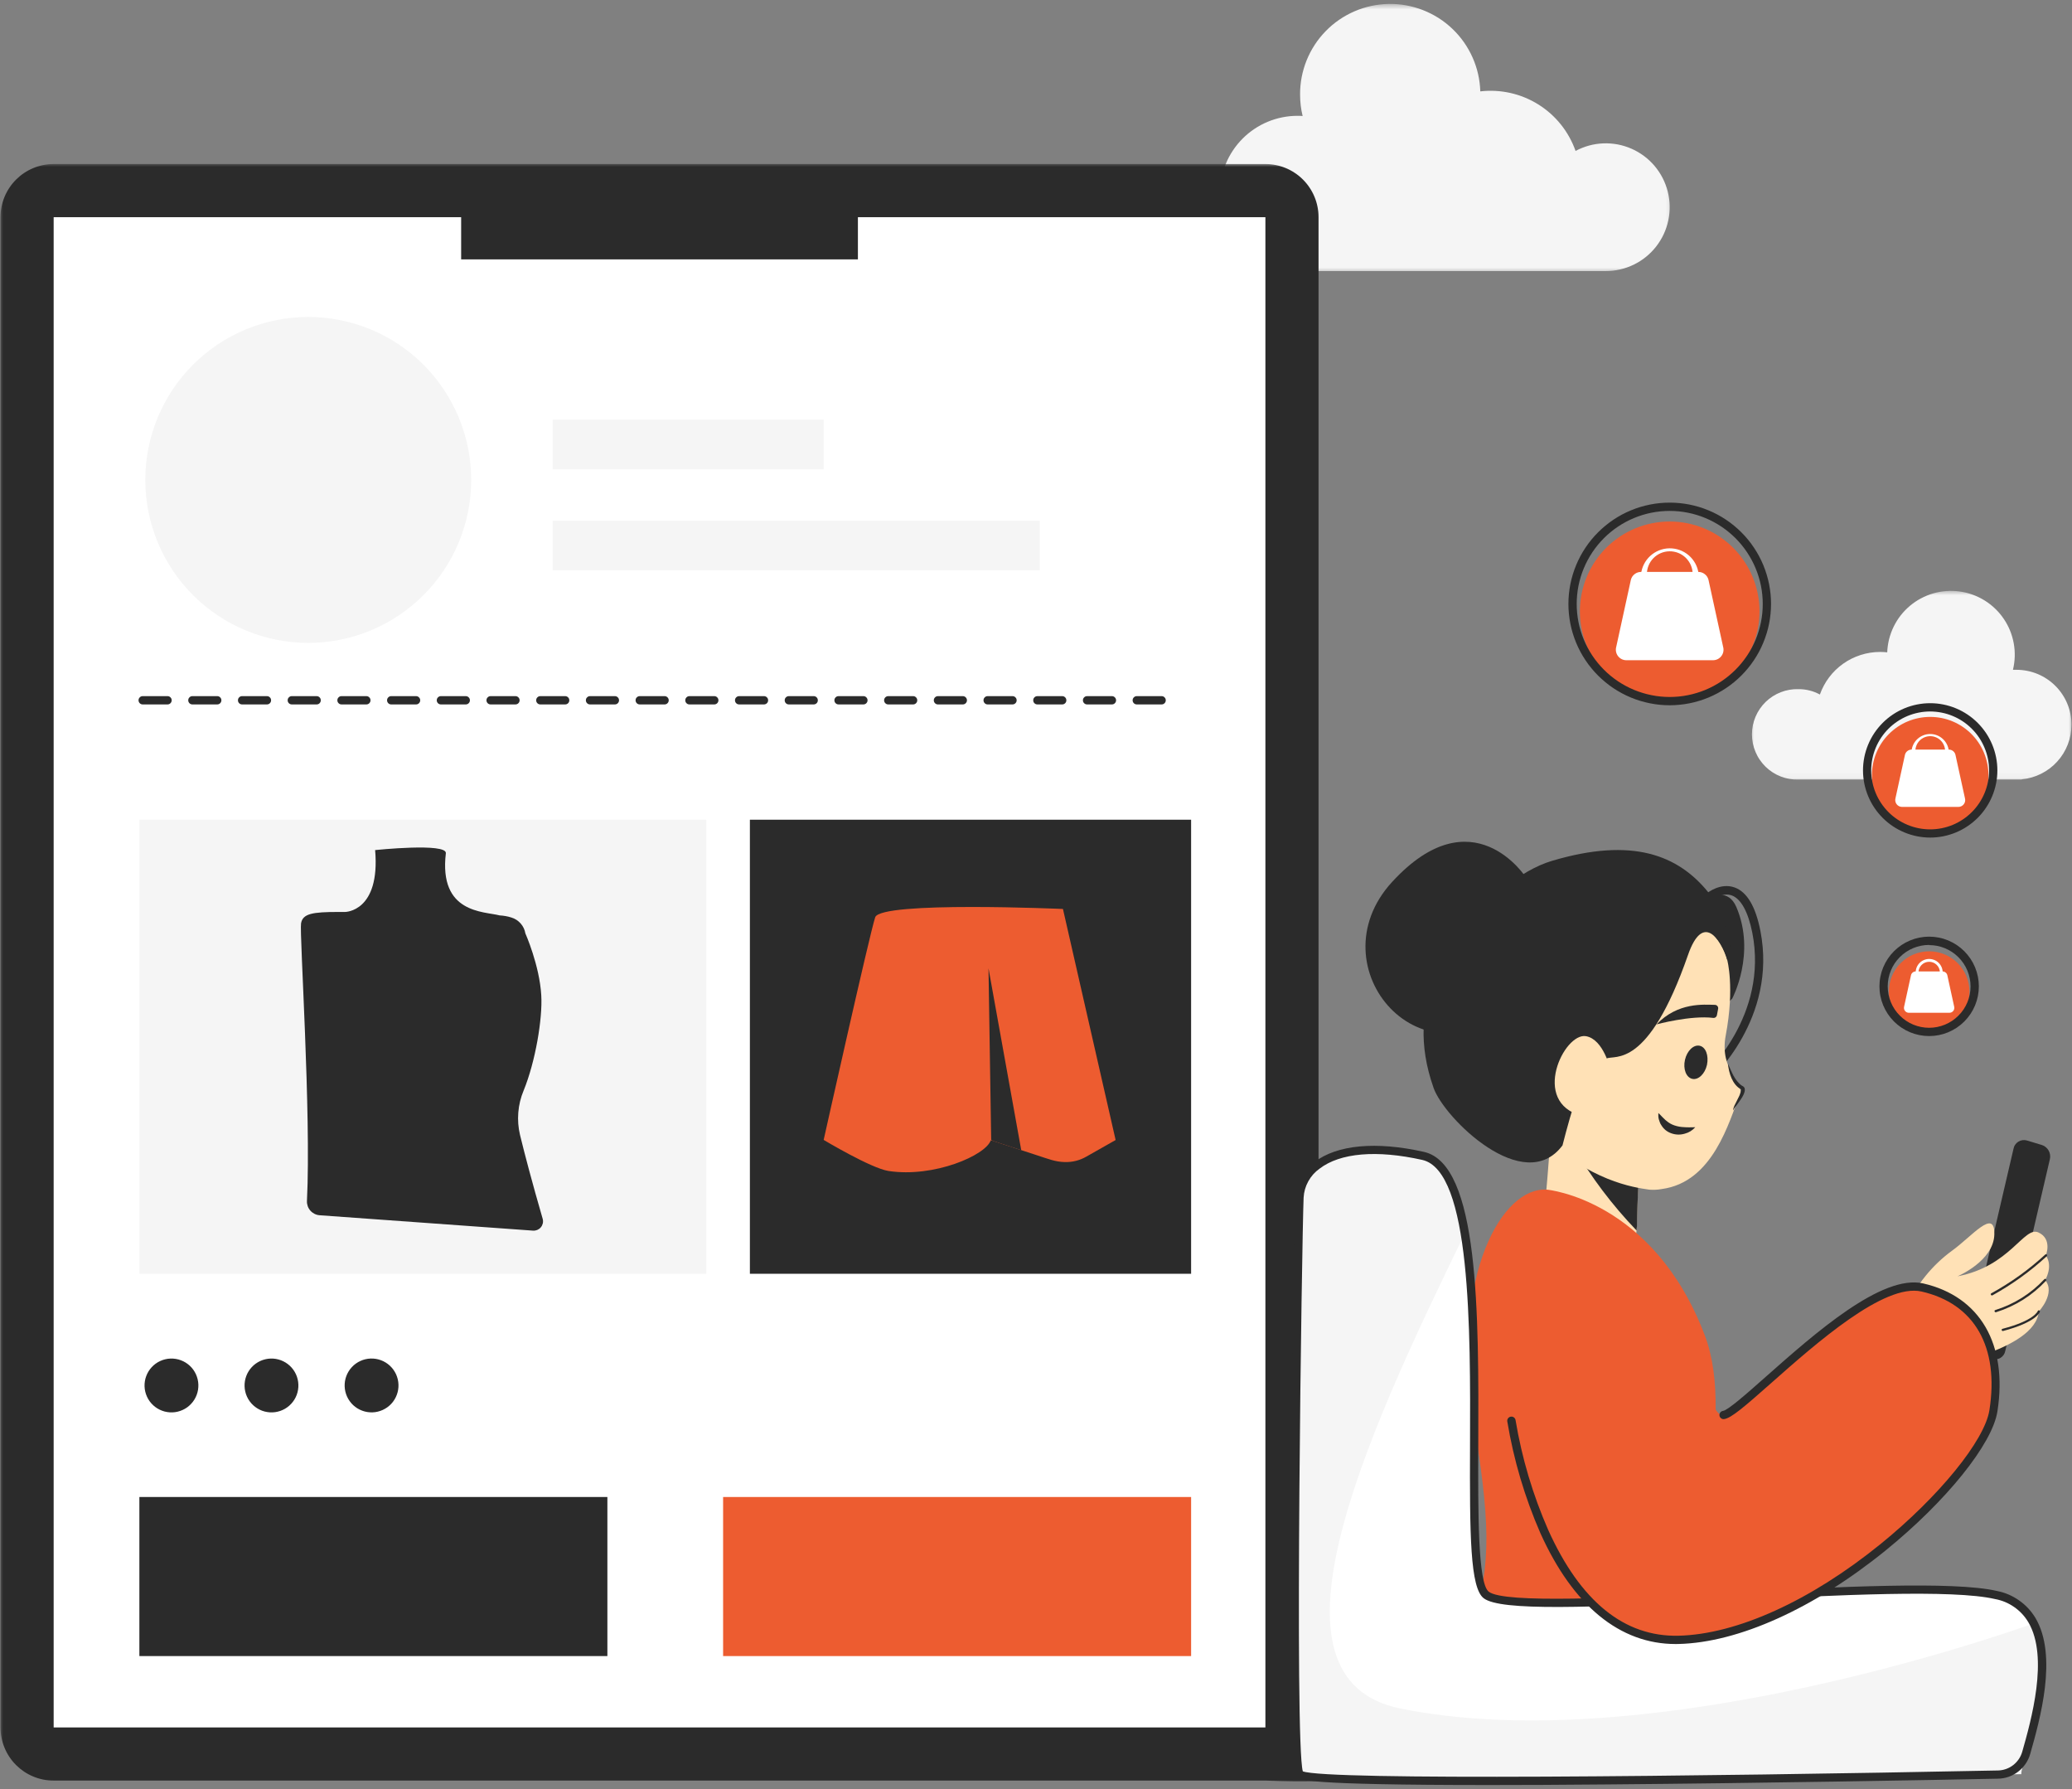 <svg width="329" height="284" viewBox="0 0 329 284" fill="none" xmlns="http://www.w3.org/2000/svg">
<rect x="0" y="0" width="329" height="284" fill="#808080" stroke="none"/>
<mask id="mask0_6879_30595" style="mask-type:luminance" maskUnits="userSpaceOnUse" x="193" y="0" width="73" height="44">
<path d="M193.213 0.53H265.792V43.4H193.213V0.53Z" fill="white"/>
</mask>
<g mask="url(#mask0_6879_30595)">
<path d="M193.705 30.707C193.705 29.9 193.783 29.096 193.942 28.305C194.098 27.51 194.334 26.741 194.643 25.993C194.951 25.245 195.331 24.535 195.783 23.862C196.232 23.189 196.743 22.566 197.313 21.996C197.886 21.422 198.509 20.912 199.182 20.463C199.855 20.011 200.565 19.634 201.313 19.323C202.061 19.014 202.83 18.78 203.625 18.622C204.419 18.466 205.22 18.385 206.03 18.385C206.304 18.385 206.575 18.385 206.837 18.419C206.566 17.297 206.432 16.16 206.432 15.004C206.429 14.54 206.448 14.076 206.491 13.615C206.535 13.151 206.6 12.69 206.687 12.235C206.775 11.777 206.884 11.328 207.018 10.88C207.149 10.434 207.301 9.998 207.476 9.565C207.65 9.135 207.846 8.714 208.061 8.3C208.276 7.889 208.51 7.49 208.766 7.1C209.021 6.711 209.292 6.334 209.585 5.973C209.875 5.611 210.183 5.262 210.51 4.932C210.834 4.599 211.174 4.281 211.529 3.982C211.887 3.683 212.255 3.402 212.638 3.141C213.021 2.876 213.417 2.633 213.825 2.408C214.233 2.184 214.648 1.978 215.074 1.795C215.501 1.611 215.937 1.449 216.38 1.305C216.822 1.165 217.271 1.044 217.726 0.947C218.181 0.847 218.639 0.773 219.103 0.72C219.564 0.667 220.028 0.636 220.492 0.626C220.957 0.62 221.421 0.633 221.885 0.67C222.349 0.707 222.807 0.766 223.265 0.851C223.723 0.932 224.178 1.034 224.624 1.162C225.072 1.287 225.511 1.436 225.945 1.605C226.378 1.773 226.801 1.963 227.216 2.175C227.633 2.383 228.035 2.614 228.428 2.863C228.82 3.112 229.2 3.38 229.565 3.667C229.932 3.954 230.281 4.259 230.618 4.58C230.954 4.901 231.275 5.237 231.581 5.589C231.883 5.941 232.169 6.306 232.437 6.686C232.705 7.066 232.954 7.459 233.182 7.864C233.412 8.266 233.621 8.68 233.811 9.107C234.001 9.53 234.17 9.964 234.316 10.403C234.466 10.845 234.59 11.291 234.693 11.746C234.796 12.197 234.877 12.655 234.936 13.116C234.995 13.578 235.033 14.042 235.048 14.506C235.846 14.412 236.646 14.388 237.45 14.431C238.254 14.475 239.048 14.584 239.834 14.761C240.619 14.939 241.382 15.179 242.127 15.484C242.871 15.793 243.585 16.157 244.267 16.584C244.949 17.011 245.591 17.491 246.192 18.026C246.794 18.562 247.345 19.142 247.847 19.771C248.351 20.397 248.797 21.064 249.186 21.768C249.579 22.472 249.906 23.201 250.174 23.962C250.51 23.778 250.859 23.616 251.218 23.476C251.573 23.332 251.937 23.211 252.308 23.108C252.679 23.008 253.056 22.927 253.436 22.868C253.816 22.812 254.199 22.775 254.582 22.759C254.966 22.743 255.349 22.75 255.735 22.781C256.118 22.809 256.499 22.859 256.875 22.93C257.252 23.002 257.626 23.096 257.994 23.211C258.358 23.323 258.72 23.46 259.072 23.616C259.424 23.768 259.764 23.943 260.097 24.139C260.43 24.332 260.748 24.544 261.057 24.775C261.365 25.005 261.658 25.251 261.938 25.516C262.219 25.781 262.48 26.058 262.73 26.354C262.976 26.647 263.206 26.953 263.421 27.273C263.633 27.594 263.826 27.924 264.004 28.267C264.178 28.61 264.334 28.959 264.468 29.32C264.605 29.679 264.72 30.046 264.814 30.42C264.907 30.791 264.979 31.168 265.029 31.551C265.082 31.931 265.11 32.314 265.116 32.697C265.125 33.084 265.11 33.467 265.072 33.85C265.038 34.23 264.979 34.611 264.901 34.987C264.82 35.364 264.72 35.735 264.599 36.1C264.477 36.464 264.334 36.819 264.172 37.168C264.01 37.517 263.829 37.854 263.627 38.184C263.427 38.511 263.209 38.826 262.973 39.131C262.736 39.433 262.483 39.72 262.212 39.997C261.944 40.271 261.661 40.527 261.362 40.77C261.063 41.013 260.751 41.237 260.427 41.443C260.103 41.648 259.767 41.839 259.421 42.007C259.075 42.175 258.72 42.321 258.358 42.449C257.997 42.58 257.626 42.686 257.252 42.773C256.879 42.857 256.499 42.923 256.118 42.966C255.735 43.01 255.352 43.032 254.969 43.032H204.84V42.979C204.083 42.904 203.341 42.761 202.612 42.549C201.883 42.34 201.179 42.063 200.5 41.723C199.824 41.38 199.182 40.982 198.578 40.521C197.973 40.063 197.416 39.552 196.905 38.991C196.394 38.427 195.942 37.823 195.543 37.178C195.144 36.533 194.808 35.853 194.534 35.146C194.26 34.439 194.054 33.713 193.914 32.965C193.774 32.221 193.705 31.467 193.705 30.707Z" fill="#F5F5F5"/>
</g>
<mask id="mask1_6879_30595" style="mask-type:luminance" maskUnits="userSpaceOnUse" x="277" y="93" width="52" height="31">
<path d="M277.756 93.647H329V123.955H277.756V93.647Z" fill="white"/>
</mask>
<g mask="url(#mask1_6879_30595)">
<path d="M328.922 115.047C328.922 114.474 328.866 113.907 328.754 113.346C328.642 112.782 328.474 112.237 328.256 111.707C328.037 111.181 327.766 110.676 327.449 110.203C327.131 109.726 326.769 109.283 326.364 108.882C325.959 108.477 325.517 108.115 325.04 107.797C324.564 107.476 324.062 107.208 323.532 106.99C323.003 106.772 322.458 106.607 321.897 106.495C321.333 106.383 320.766 106.327 320.196 106.327H319.622C319.707 105.984 319.772 105.638 319.819 105.286C319.865 104.937 319.897 104.585 319.906 104.233C319.918 103.881 319.909 103.526 319.884 103.174C319.856 102.822 319.812 102.473 319.75 102.124C319.688 101.778 319.607 101.435 319.507 101.096C319.411 100.756 319.292 100.423 319.161 100.096C319.027 99.769 318.878 99.451 318.71 99.139C318.541 98.828 318.361 98.525 318.161 98.233C317.962 97.943 317.75 97.659 317.523 97.391C317.295 97.12 317.052 96.865 316.797 96.619C316.544 96.376 316.276 96.142 315.996 95.927C315.719 95.709 315.429 95.51 315.13 95.323C314.828 95.136 314.519 94.965 314.201 94.812C313.884 94.656 313.56 94.519 313.226 94.401C312.893 94.279 312.556 94.179 312.214 94.092C311.871 94.008 311.525 93.943 311.173 93.893C310.824 93.846 310.472 93.815 310.12 93.802C309.768 93.79 309.416 93.799 309.061 93.824C308.709 93.849 308.36 93.893 308.011 93.952C307.665 94.014 307.319 94.095 306.98 94.192C306.64 94.291 306.307 94.407 305.98 94.538C305.652 94.672 305.335 94.821 305.023 94.986C304.712 95.151 304.409 95.332 304.116 95.531C303.824 95.728 303.54 95.943 303.269 96.167C303.001 96.394 302.743 96.638 302.496 96.89C302.25 97.145 302.02 97.41 301.802 97.687C301.584 97.968 301.381 98.254 301.194 98.557C301.007 98.856 300.836 99.164 300.683 99.482C300.527 99.797 300.387 100.124 300.269 100.454C300.147 100.787 300.044 101.124 299.957 101.467C299.873 101.809 299.805 102.155 299.755 102.504C299.705 102.853 299.674 103.205 299.661 103.557C299.284 103.513 298.904 103.492 298.524 103.492C298.004 103.492 297.483 103.532 296.969 103.613C296.455 103.691 295.951 103.813 295.452 103.968C294.957 104.127 294.474 104.324 294.01 104.554C293.542 104.788 293.097 105.053 292.67 105.355C292.246 105.654 291.844 105.987 291.471 106.349C291.097 106.71 290.754 107.099 290.439 107.517C290.125 107.931 289.844 108.367 289.598 108.829C289.352 109.287 289.14 109.76 288.969 110.252C287.909 109.679 286.782 109.396 285.579 109.399C285.099 109.383 284.623 109.417 284.149 109.498C283.675 109.579 283.214 109.707 282.766 109.882C282.317 110.053 281.89 110.271 281.485 110.53C281.083 110.788 280.706 111.087 280.361 111.421C280.018 111.757 279.709 112.122 279.438 112.517C279.164 112.916 278.937 113.334 278.75 113.776C278.563 114.218 278.42 114.676 278.323 115.147C278.23 115.617 278.18 116.094 278.18 116.574C278.18 117.057 278.23 117.53 278.323 118.004C278.42 118.474 278.563 118.929 278.75 119.371C278.937 119.814 279.164 120.235 279.438 120.63C279.709 121.029 280.018 121.393 280.361 121.73C280.706 122.063 281.083 122.359 281.485 122.621C281.89 122.88 282.317 123.095 282.766 123.269C283.214 123.443 283.675 123.571 284.149 123.652C284.623 123.733 285.099 123.768 285.579 123.752H321.031V123.711C321.563 123.662 322.09 123.562 322.607 123.412C323.121 123.266 323.62 123.07 324.099 122.83C324.579 122.59 325.034 122.306 325.464 121.982C325.891 121.658 326.287 121.297 326.648 120.901C327.009 120.506 327.33 120.079 327.614 119.621C327.897 119.166 328.134 118.686 328.33 118.184C328.523 117.686 328.67 117.172 328.77 116.642C328.869 116.116 328.919 115.583 328.922 115.047Z" fill="#F5F5F5"/>
</g>
<mask id="mask2_6879_30595" style="mask-type:luminance" maskUnits="userSpaceOnUse" x="0" y="25" width="215" height="259">
<path d="M0 25.853H214.747V283.47H0V25.853Z" fill="white"/>
</mask>
<g mask="url(#mask2_6879_30595)">
<path d="M200.926 282.657H8.52C7.965 282.657 7.417 282.604 6.875 282.498C6.333 282.389 5.803 282.23 5.292 282.018C4.781 281.806 4.295 281.548 3.834 281.242C3.376 280.934 2.949 280.585 2.557 280.196C2.164 279.806 1.815 279.379 1.507 278.921C1.199 278.46 0.94 277.974 0.728 277.463C0.513 276.952 0.354 276.426 0.245 275.884C0.136 275.342 0.08 274.793 0.08 274.242V34.477C0.08 33.923 0.133 33.374 0.242 32.829C0.348 32.287 0.51 31.757 0.722 31.246C0.934 30.735 1.192 30.249 1.501 29.788C1.809 29.327 2.158 28.9 2.551 28.508C2.943 28.118 3.367 27.766 3.828 27.461C4.289 27.152 4.775 26.891 5.289 26.679C5.8 26.467 6.33 26.308 6.872 26.202C7.417 26.093 7.965 26.04 8.52 26.04H200.926C201.48 26.04 202.029 26.093 202.571 26.202C203.116 26.308 203.642 26.467 204.153 26.679C204.667 26.891 205.153 27.152 205.615 27.461C206.076 27.766 206.502 28.118 206.892 28.508C207.284 28.9 207.633 29.327 207.942 29.788C208.25 30.249 208.509 30.735 208.721 31.246C208.933 31.757 209.095 32.287 209.2 32.829C209.31 33.374 209.362 33.923 209.362 34.477V274.242C209.362 278.884 225.844 283.604 200.926 282.657ZM16.957 265.783H192.486V42.914H16.957V265.783Z" fill="#2B2B2B"/>
</g>
<path d="M8.52 34.477H200.925V274.22H8.52V34.477Z" fill="white"/>
<path d="M73.223 28.526H136.222V41.175H73.223V28.526Z" fill="#2B2B2B"/>
<path d="M22.131 237.64H96.442V262.891H22.131V237.64Z" fill="#2B2B2B"/>
<path d="M114.818 237.64H189.13V262.891H114.818V237.64Z" fill="#ED5C30"/>
<path d="M27.908 215.717C28.186 215.76 28.457 215.832 28.718 215.932C28.983 216.028 29.233 216.153 29.472 216.299C29.709 216.446 29.933 216.617 30.139 216.807C30.345 216.997 30.529 217.209 30.694 217.436C30.856 217.664 30.996 217.904 31.114 218.159C31.23 218.415 31.32 218.68 31.385 218.954C31.451 219.225 31.485 219.502 31.497 219.782C31.507 220.063 31.488 220.343 31.445 220.621C31.398 220.898 31.326 221.166 31.23 221.431C31.13 221.692 31.008 221.945 30.862 222.181C30.712 222.421 30.544 222.643 30.351 222.848C30.161 223.054 29.952 223.238 29.725 223.403C29.497 223.568 29.254 223.708 28.999 223.823C28.743 223.939 28.479 224.029 28.207 224.094C27.933 224.16 27.656 224.197 27.376 224.206C27.095 224.216 26.815 224.197 26.541 224.154C26.263 224.11 25.992 224.038 25.731 223.939C25.466 223.842 25.217 223.717 24.977 223.571C24.737 223.421 24.516 223.253 24.31 223.063C24.104 222.87 23.921 222.661 23.755 222.434C23.593 222.206 23.45 221.963 23.335 221.708C23.22 221.455 23.129 221.191 23.064 220.917C22.998 220.642 22.961 220.368 22.952 220.088C22.942 219.804 22.961 219.527 23.005 219.25C23.048 218.972 23.12 218.704 23.22 218.44C23.316 218.178 23.441 217.926 23.587 217.689C23.737 217.449 23.905 217.228 24.095 217.022C24.288 216.816 24.497 216.633 24.724 216.468C24.952 216.302 25.195 216.162 25.45 216.047C25.706 215.929 25.971 215.838 26.242 215.776C26.516 215.71 26.793 215.673 27.073 215.664C27.354 215.654 27.631 215.67 27.908 215.717Z" fill="#2B2B2B"/>
<path d="M43.791 215.716C44.069 215.763 44.337 215.835 44.602 215.931C44.863 216.031 45.115 216.153 45.352 216.299C45.592 216.449 45.813 216.617 46.019 216.807C46.225 217 46.412 217.209 46.574 217.436C46.739 217.664 46.879 217.907 46.994 218.162C47.113 218.418 47.203 218.679 47.265 218.953C47.331 219.228 47.368 219.505 47.377 219.785C47.39 220.066 47.371 220.343 47.324 220.62C47.281 220.898 47.209 221.169 47.113 221.43C47.013 221.692 46.891 221.944 46.742 222.184C46.595 222.421 46.424 222.642 46.234 222.848C46.044 223.054 45.832 223.24 45.605 223.402C45.377 223.568 45.137 223.708 44.882 223.823C44.626 223.941 44.362 224.032 44.087 224.094C43.816 224.16 43.539 224.197 43.259 224.206C42.978 224.216 42.698 224.2 42.421 224.153C42.143 224.11 41.875 224.038 41.611 223.941C41.349 223.842 41.096 223.72 40.86 223.571C40.62 223.424 40.399 223.253 40.193 223.063C39.987 222.873 39.803 222.661 39.638 222.434C39.473 222.206 39.333 221.966 39.218 221.711C39.099 221.455 39.009 221.19 38.947 220.916C38.881 220.645 38.844 220.368 38.835 220.088C38.825 219.807 38.841 219.527 38.888 219.249C38.931 218.975 39.003 218.704 39.103 218.439C39.199 218.178 39.321 217.928 39.47 217.689C39.617 217.449 39.788 217.227 39.978 217.022C40.168 216.816 40.38 216.632 40.607 216.467C40.835 216.305 41.075 216.165 41.33 216.047C41.586 215.931 41.85 215.841 42.125 215.776C42.399 215.71 42.673 215.673 42.953 215.663C43.234 215.654 43.514 215.673 43.791 215.716Z" fill="#2B2B2B"/>
<path d="M59.685 215.713C59.959 215.757 60.23 215.829 60.495 215.928C60.757 216.025 61.006 216.146 61.246 216.296C61.486 216.442 61.707 216.614 61.913 216.804C62.118 216.994 62.302 217.206 62.467 217.433C62.632 217.66 62.772 217.9 62.888 218.156C63.003 218.411 63.093 218.676 63.159 218.95C63.224 219.221 63.262 219.499 63.271 219.779C63.28 220.059 63.265 220.34 63.218 220.617C63.174 220.891 63.103 221.162 63.003 221.427C62.906 221.689 62.782 221.938 62.635 222.178C62.489 222.418 62.318 222.639 62.127 222.845C61.934 223.05 61.726 223.234 61.498 223.399C61.271 223.561 61.028 223.701 60.772 223.82C60.517 223.935 60.255 224.025 59.981 224.091C59.707 224.156 59.429 224.194 59.149 224.203C58.869 224.212 58.591 224.194 58.314 224.15C58.037 224.103 57.766 224.035 57.504 223.935C57.239 223.839 56.99 223.714 56.75 223.568C56.513 223.418 56.289 223.25 56.083 223.06C55.878 222.867 55.694 222.658 55.532 222.43C55.367 222.203 55.227 221.96 55.108 221.704C54.993 221.449 54.903 221.187 54.837 220.913C54.775 220.639 54.737 220.362 54.725 220.081C54.716 219.801 54.734 219.524 54.778 219.246C54.825 218.969 54.896 218.698 54.993 218.436C55.093 218.175 55.214 217.922 55.364 217.682C55.51 217.446 55.678 217.224 55.871 217.019C56.062 216.813 56.27 216.626 56.498 216.464C56.728 216.299 56.968 216.159 57.224 216.044C57.479 215.925 57.744 215.835 58.018 215.772C58.289 215.707 58.566 215.67 58.847 215.66C59.127 215.651 59.408 215.667 59.685 215.713Z" fill="#2B2B2B"/>
<path d="M22.131 130.124H112.148V202.204H22.131V130.124Z" fill="#F5F5F5"/>
<path d="M119.07 130.124H189.129V202.204H119.07V130.124Z" fill="#2B2B2B"/>
<path d="M86.175 193.5C84.493 187.692 83.346 183.34 82.57 180.165C82.29 178.988 82.2 177.798 82.299 176.595C82.396 175.389 82.676 174.23 83.144 173.115C85.004 168.572 86.169 161.728 85.944 157.992C85.67 153.225 83.421 148.169 83.421 148.169C83.318 147.571 83.069 147.047 82.667 146.592C82.265 146.138 81.776 145.823 81.196 145.648C80.592 145.458 79.975 145.349 79.343 145.315C76.816 144.658 69.659 145.019 70.794 135.451C70.996 133.753 59.565 134.944 59.565 134.944C60.406 144.767 54.792 144.767 54.792 144.767H53.77C49.62 144.767 48.063 145.025 47.801 146.583C47.536 148.141 49.43 176.832 48.739 190.64C48.726 190.923 48.767 191.197 48.86 191.469C48.957 191.736 49.097 191.976 49.287 192.188C49.474 192.4 49.695 192.568 49.951 192.696C50.206 192.821 50.474 192.895 50.758 192.914L84.611 195.354C84.729 195.363 84.848 195.36 84.963 195.341C85.081 195.322 85.197 195.291 85.306 195.248C85.415 195.201 85.517 195.142 85.614 195.073C85.711 195.002 85.795 194.924 85.873 194.83C85.951 194.74 86.013 194.643 86.066 194.537C86.119 194.428 86.159 194.319 86.187 194.204C86.212 194.086 86.225 193.97 86.222 193.849C86.222 193.73 86.206 193.615 86.175 193.5Z" fill="#2B2B2B"/>
<path d="M130.785 180.953C130.785 180.953 138.29 185.452 141.079 185.885C148.313 186.988 156.554 183.38 157.323 181L164.498 183.34C166.648 184.044 167.536 184.418 169.044 184.471C170.278 184.505 171.43 184.219 172.502 183.602L177.144 180.972L168.779 144.293C168.779 144.293 139.842 143.013 138.967 145.611C138.091 148.206 130.785 180.953 130.785 180.953Z" fill="#ED5C30"/>
<path d="M156.957 153.711L157.384 180.954L157.627 181.097L162.157 182.583L156.957 153.711Z" fill="#2B2B2B"/>
<path d="M184.448 111.823H180.5C180.32 111.823 180.164 111.76 180.036 111.633C179.909 111.502 179.843 111.349 179.843 111.165C179.843 110.984 179.909 110.829 180.036 110.701C180.164 110.573 180.32 110.508 180.5 110.508H184.448C184.629 110.508 184.784 110.573 184.912 110.701C185.04 110.829 185.105 110.984 185.105 111.165C185.105 111.349 185.04 111.502 184.912 111.633C184.784 111.76 184.629 111.823 184.448 111.823ZM176.553 111.823H172.609C172.428 111.823 172.272 111.76 172.145 111.633C172.014 111.502 171.951 111.349 171.951 111.165C171.951 110.984 172.014 110.829 172.145 110.701C172.272 110.573 172.428 110.508 172.609 110.508H176.553C176.737 110.508 176.89 110.573 177.02 110.701C177.148 110.829 177.214 110.984 177.214 111.165C177.214 111.349 177.148 111.502 177.02 111.633C176.89 111.76 176.737 111.823 176.553 111.823ZM168.661 111.823H164.717C164.533 111.823 164.381 111.76 164.25 111.633C164.122 111.502 164.06 111.349 164.06 111.165C164.06 110.984 164.122 110.829 164.25 110.701C164.381 110.573 164.533 110.508 164.717 110.508H168.661C168.845 110.508 168.998 110.573 169.129 110.701C169.257 110.829 169.319 110.984 169.319 111.165C169.319 111.349 169.257 111.502 169.129 111.633C168.998 111.76 168.845 111.823 168.661 111.823ZM160.77 111.823H156.822C156.642 111.823 156.486 111.76 156.358 111.633C156.231 111.502 156.165 111.349 156.165 111.165C156.165 110.984 156.231 110.829 156.358 110.701C156.486 110.573 156.642 110.508 156.822 110.508H160.77C160.951 110.508 161.106 110.573 161.234 110.701C161.365 110.829 161.427 110.984 161.427 111.165C161.427 111.349 161.365 111.502 161.234 111.633C161.106 111.76 160.951 111.823 160.77 111.823ZM152.878 111.823H148.931C148.75 111.823 148.594 111.76 148.467 111.633C148.339 111.502 148.273 111.349 148.273 111.165C148.273 110.984 148.339 110.829 148.467 110.701C148.594 110.573 148.75 110.508 148.931 110.508H152.878C153.059 110.508 153.215 110.573 153.342 110.701C153.47 110.829 153.536 110.984 153.536 111.165C153.536 111.349 153.47 111.502 153.342 111.633C153.215 111.76 153.059 111.823 152.878 111.823ZM144.987 111.823H141.039C140.859 111.823 140.703 111.76 140.575 111.633C140.447 111.502 140.382 111.349 140.382 111.165C140.382 110.984 140.447 110.829 140.575 110.701C140.703 110.573 140.859 110.508 141.039 110.508H144.987C145.167 110.508 145.323 110.573 145.451 110.701C145.579 110.829 145.644 110.984 145.644 111.165C145.644 111.349 145.579 111.502 145.451 111.633C145.323 111.76 145.167 111.823 144.987 111.823ZM137.092 111.823H133.148C132.967 111.823 132.811 111.76 132.683 111.633C132.553 111.502 132.49 111.349 132.49 111.165C132.49 110.984 132.553 110.829 132.683 110.701C132.811 110.573 132.967 110.508 133.148 110.508H137.092C137.276 110.508 137.431 110.573 137.559 110.701C137.687 110.829 137.752 110.984 137.752 111.165C137.752 111.349 137.687 111.502 137.559 111.633C137.431 111.76 137.276 111.823 137.092 111.823ZM129.2 111.823H125.256C125.072 111.823 124.919 111.76 124.789 111.633C124.661 111.502 124.599 111.349 124.599 111.165C124.599 110.984 124.661 110.829 124.789 110.701C124.919 110.573 125.072 110.508 125.256 110.508H129.2C129.384 110.508 129.537 110.573 129.668 110.701C129.795 110.829 129.858 110.984 129.858 111.165C129.858 111.349 129.795 111.502 129.668 111.633C129.537 111.76 129.384 111.823 129.2 111.823ZM121.309 111.823H117.364C117.181 111.823 117.025 111.76 116.897 111.633C116.769 111.502 116.704 111.349 116.704 111.165C116.704 110.984 116.769 110.829 116.897 110.701C117.025 110.573 117.181 110.508 117.364 110.508H121.309C121.489 110.508 121.645 110.573 121.773 110.701C121.904 110.829 121.966 110.984 121.966 111.165C121.966 111.349 121.904 111.502 121.773 111.633C121.645 111.76 121.489 111.823 121.309 111.823ZM113.417 111.823H109.47C109.289 111.823 109.133 111.76 109.005 111.633C108.878 111.502 108.812 111.349 108.812 111.165C108.812 110.984 108.878 110.829 109.005 110.701C109.133 110.573 109.289 110.508 109.47 110.508H113.417C113.598 110.508 113.753 110.573 113.881 110.701C114.009 110.829 114.074 110.984 114.074 111.165C114.074 111.349 114.009 111.502 113.881 111.633C113.753 111.76 113.598 111.823 113.417 111.823ZM105.525 111.823H101.578C101.397 111.823 101.241 111.76 101.114 111.633C100.986 111.502 100.921 111.349 100.921 111.165C100.921 110.984 100.986 110.829 101.114 110.701C101.241 110.573 101.397 110.508 101.578 110.508H105.525C105.706 110.508 105.862 110.573 105.99 110.701C106.117 110.829 106.183 110.984 106.183 111.165C106.183 111.349 106.117 111.502 105.99 111.633C105.862 111.76 105.706 111.823 105.525 111.823ZM97.634 111.823H93.686C93.506 111.823 93.35 111.76 93.222 111.633C93.091 111.502 93.029 111.349 93.029 111.165C93.029 110.984 93.091 110.829 93.222 110.701C93.35 110.573 93.506 110.508 93.686 110.508H97.634C97.814 110.508 97.97 110.573 98.098 110.701C98.226 110.829 98.291 110.984 98.291 111.165C98.291 111.349 98.226 111.502 98.098 111.633C97.97 111.76 97.814 111.823 97.634 111.823ZM89.739 111.823H85.795C85.611 111.823 85.458 111.76 85.327 111.633C85.2 111.502 85.137 111.349 85.137 111.165C85.137 110.984 85.2 110.829 85.327 110.701C85.458 110.573 85.611 110.508 85.795 110.508H89.739C89.923 110.508 90.075 110.573 90.206 110.701C90.334 110.829 90.396 110.984 90.396 111.165C90.396 111.349 90.334 111.502 90.206 111.633C90.075 111.76 89.923 111.823 89.739 111.823ZM81.847 111.823H77.903C77.719 111.823 77.567 111.76 77.436 111.633C77.308 111.502 77.243 111.349 77.243 111.165C77.243 110.984 77.308 110.829 77.436 110.701C77.567 110.573 77.719 110.508 77.903 110.508H81.847C82.028 110.508 82.184 110.573 82.311 110.701C82.442 110.829 82.505 110.984 82.505 111.165C82.505 111.349 82.442 111.502 82.311 111.633C82.184 111.76 82.028 111.823 81.847 111.823ZM73.956 111.823H70.008C69.828 111.823 69.672 111.76 69.544 111.633C69.416 111.502 69.351 111.349 69.351 111.165C69.351 110.984 69.416 110.829 69.544 110.701C69.672 110.573 69.828 110.508 70.008 110.508H73.956C74.136 110.508 74.292 110.573 74.42 110.701C74.548 110.829 74.613 110.984 74.613 111.165C74.613 111.349 74.548 111.502 74.42 111.633C74.292 111.76 74.136 111.823 73.956 111.823ZM66.064 111.823H62.117C61.936 111.823 61.78 111.76 61.653 111.633C61.525 111.502 61.459 111.349 61.459 111.165C61.459 110.984 61.525 110.829 61.653 110.701C61.78 110.573 61.936 110.508 62.117 110.508H66.064C66.245 110.508 66.4 110.573 66.528 110.701C66.656 110.829 66.721 110.984 66.721 111.165C66.721 111.349 66.656 111.502 66.528 111.633C66.4 111.76 66.245 111.823 66.064 111.823ZM58.172 111.823H54.225C54.044 111.823 53.889 111.76 53.761 111.633C53.63 111.502 53.568 111.349 53.568 111.165C53.568 110.984 53.63 110.829 53.761 110.701C53.889 110.573 54.044 110.508 54.225 110.508H58.172C58.353 110.508 58.509 110.573 58.637 110.701C58.764 110.829 58.83 110.984 58.83 111.165C58.83 111.349 58.764 111.502 58.637 111.633C58.509 111.76 58.353 111.823 58.172 111.823ZM50.278 111.823H46.333C46.15 111.823 45.997 111.76 45.869 111.633C45.738 111.502 45.676 111.349 45.676 111.165C45.676 110.984 45.738 110.829 45.869 110.701C45.997 110.573 46.15 110.508 46.333 110.508H50.278C50.462 110.508 50.614 110.573 50.745 110.701C50.873 110.829 50.935 110.984 50.935 111.165C50.935 111.349 50.873 111.502 50.745 111.633C50.614 111.76 50.462 111.823 50.278 111.823ZM42.386 111.823H38.442C38.258 111.823 38.105 111.76 37.974 111.633C37.847 111.502 37.784 111.349 37.784 111.165C37.784 110.984 37.847 110.829 37.974 110.701C38.105 110.573 38.258 110.508 38.442 110.508H42.386C42.567 110.508 42.722 110.573 42.85 110.701C42.981 110.829 43.043 110.984 43.043 111.165C43.043 111.349 42.981 111.502 42.85 111.633C42.722 111.76 42.567 111.823 42.386 111.823ZM34.494 111.823H30.547C30.366 111.823 30.211 111.76 30.083 111.633C29.955 111.502 29.89 111.349 29.89 111.165C29.89 110.984 29.955 110.829 30.083 110.701C30.211 110.573 30.366 110.508 30.547 110.508H34.494C34.675 110.508 34.831 110.573 34.959 110.701C35.086 110.829 35.152 110.984 35.152 111.165C35.152 111.349 35.086 111.502 34.959 111.633C34.831 111.76 34.675 111.823 34.494 111.823ZM26.603 111.823H22.655C22.475 111.823 22.319 111.76 22.191 111.633C22.064 111.502 21.998 111.349 21.998 111.165C21.998 110.984 22.064 110.829 22.191 110.701C22.319 110.573 22.475 110.508 22.655 110.508H26.603C26.784 110.508 26.939 110.573 27.067 110.701C27.195 110.829 27.26 110.984 27.26 111.165C27.26 111.349 27.195 111.502 27.067 111.633C26.939 111.76 26.784 111.823 26.603 111.823Z" fill="#2B2B2B"/>
<path d="M74.819 76.184C74.819 77.032 74.776 77.876 74.695 78.72C74.611 79.565 74.486 80.4 74.321 81.231C74.156 82.063 73.95 82.883 73.704 83.693C73.458 84.506 73.171 85.3 72.847 86.085C72.523 86.868 72.162 87.631 71.763 88.379C71.364 89.126 70.928 89.852 70.457 90.556C69.987 91.26 69.482 91.94 68.943 92.594C68.407 93.251 67.837 93.877 67.239 94.476C66.641 95.077 66.015 95.644 65.357 96.18C64.703 96.719 64.024 97.224 63.32 97.694C62.616 98.164 61.89 98.601 61.142 98.999C60.394 99.398 59.628 99.76 58.846 100.084C58.064 100.408 57.266 100.694 56.456 100.94C55.643 101.186 54.824 101.392 53.992 101.557C53.16 101.722 52.325 101.844 51.481 101.928C50.636 102.012 49.792 102.053 48.945 102.053C48.097 102.053 47.253 102.012 46.409 101.928C45.564 101.844 44.726 101.722 43.898 101.557C43.066 101.392 42.243 101.186 41.433 100.94C40.623 100.694 39.826 100.408 39.044 100.084C38.262 99.76 37.495 99.398 36.748 98.999C36 98.601 35.274 98.164 34.57 97.694C33.866 97.224 33.186 96.719 32.529 96.18C31.875 95.644 31.249 95.077 30.65 94.476C30.049 93.877 29.482 93.251 28.943 92.594C28.407 91.94 27.902 91.26 27.432 90.556C26.962 89.852 26.525 89.126 26.127 88.379C25.728 87.631 25.363 86.868 25.039 86.085C24.715 85.3 24.432 84.506 24.186 83.693C23.939 82.883 23.734 82.063 23.569 81.231C23.404 80.4 23.279 79.565 23.195 78.72C23.114 77.876 23.07 77.032 23.07 76.184C23.07 75.337 23.114 74.493 23.195 73.648C23.279 72.807 23.404 71.969 23.569 71.137C23.734 70.308 23.939 69.486 24.186 68.676C24.432 67.866 24.715 67.068 25.039 66.286C25.363 65.501 25.728 64.738 26.127 63.99C26.525 63.242 26.962 62.517 27.432 61.812C27.902 61.108 28.407 60.429 28.943 59.775C29.482 59.121 30.049 58.491 30.65 57.893C31.249 57.295 31.875 56.725 32.529 56.189C33.186 55.65 33.866 55.148 34.57 54.675C35.274 54.204 36 53.771 36.748 53.373C37.495 52.971 38.262 52.609 39.044 52.285C39.826 51.961 40.623 51.678 41.433 51.431C42.243 51.185 43.066 50.98 43.898 50.815C44.726 50.65 45.564 50.525 46.409 50.441C47.253 50.357 48.097 50.316 48.945 50.316C49.792 50.316 50.636 50.357 51.481 50.441C52.325 50.525 53.16 50.65 53.992 50.815C54.824 50.98 55.643 51.185 56.456 51.431C57.266 51.678 58.064 51.961 58.846 52.285C59.628 52.609 60.394 52.971 61.142 53.373C61.89 53.771 62.616 54.204 63.32 54.675C64.024 55.148 64.703 55.65 65.357 56.189C66.015 56.725 66.641 57.295 67.239 57.893C67.837 58.491 68.407 59.121 68.943 59.775C69.482 60.429 69.987 61.108 70.457 61.812C70.928 62.517 71.364 63.242 71.763 63.99C72.162 64.738 72.523 65.501 72.847 66.286C73.171 67.068 73.458 67.866 73.704 68.676C73.95 69.486 74.156 70.308 74.321 71.137C74.486 71.969 74.611 72.807 74.695 73.648C74.776 74.493 74.819 75.337 74.819 76.184Z" fill="#F5F5F5"/>
<path d="M87.756 66.623H130.781V74.496H87.756V66.623Z" fill="#F5F5F5"/>
<path d="M87.756 82.655H165.093V90.525H87.756V82.655Z" fill="#F5F5F5"/>
<path d="M271.151 171.576C270.955 171.576 270.793 171.501 270.665 171.351C270.543 171.217 270.487 171.058 270.5 170.878C270.509 170.697 270.581 170.547 270.718 170.426C270.821 170.339 280.825 161.279 278.239 148.069C277.581 144.782 276.466 142.704 274.992 142.149C273.519 141.598 271.902 142.807 271.886 142.807C271.746 142.922 271.584 142.972 271.403 142.953C271.223 142.931 271.073 142.85 270.961 142.71C270.846 142.57 270.799 142.408 270.821 142.23C270.839 142.05 270.917 141.903 271.057 141.788C271.145 141.716 273.188 140.071 275.432 140.881C277.404 141.592 278.765 143.907 279.522 147.773C282.258 161.712 271.696 171.255 271.59 171.351C271.475 171.488 271.328 171.56 271.151 171.576Z" fill="#2B2B2B"/>
<path d="M275.051 158.512C275.051 158.512 278.858 151.378 275.708 143.991C274.393 140.969 272.004 142.57 271.209 141.598C266.433 135.753 259.246 132.859 246.472 136.641C236.135 139.704 224.395 155.375 231.446 167.211C238.06 178.324 244.6 176.18 244.322 182.617C244.045 189.054 275.051 158.512 275.051 158.512Z" fill="#2B2B2B"/>
<path d="M246.137 181.445C246.137 181.445 245.393 191.434 244.979 194.677C244.979 194.677 258.79 211.332 259.908 194.677C259.908 194.677 260.002 185.661 260.89 180.165C261.777 174.666 246.137 181.445 246.137 181.445Z" fill="#FFE1B6"/>
<path d="M259.863 195.335C259.863 195.113 259.885 194.895 259.922 194.677C259.922 194.677 260.016 185.661 260.903 180.165C261.087 179.034 260.548 178.545 259.589 178.486L257.121 178.882C254.598 179.72 252.171 180.773 249.834 182.044C252.647 186.873 255.99 191.303 259.863 195.335Z" fill="#2B2B2B"/>
<path d="M244.49 179.947C235.517 171.398 232.591 154.77 240.714 147.555C248.836 140.342 271.716 141.639 274.255 152.381C274.255 152.381 275.461 156.721 274.019 164.363C272.966 169.946 276.991 171.872 276.28 173.675C274.539 178.093 272.006 187.661 263.859 188.752C263.205 188.873 262.547 188.904 261.884 188.851C259.385 188.49 252.453 187.536 244.49 179.947Z" fill="#FFE1B6"/>
<path d="M271.043 169.03C270.716 170.479 269.669 171.479 268.704 171.261C267.735 171.043 267.214 169.691 267.545 168.242C267.875 166.796 268.919 165.79 269.888 166.008C270.853 166.223 271.339 167.56 271.043 169.03Z" fill="#2B2B2B"/>
<path d="M272.305 159.515C270.564 159.484 266.439 159.057 263.027 162.615C263.027 162.615 268.473 161.142 272.037 161.587C272.175 161.606 272.299 161.572 272.408 161.491C272.52 161.41 272.589 161.304 272.617 161.167L272.813 160.135C272.826 160.061 272.823 159.983 272.804 159.911C272.785 159.836 272.751 159.768 272.701 159.708C272.654 159.649 272.595 159.603 272.527 159.568C272.455 159.537 272.383 159.518 272.305 159.515Z" fill="#2B2B2B"/>
<path d="M255.07 168.04C256.419 167.382 261.646 169.912 268.027 151.599C270.414 144.742 273.249 149.107 274.267 152.409C275.704 148.692 274.532 144.234 261.332 137.679C253.524 133.8 242.791 136.205 235.42 144.315C230.388 149.857 222.674 158.715 227.641 172.728C229.335 177.514 241.997 189.995 248.1 181.823C248.1 181.823 251.387 168.604 253.228 168.077" fill="#2B2B2B"/>
<path d="M255.69 169.747C255.69 169.747 254.624 164.98 251.83 164.488C248.356 163.871 242.982 175.009 251.172 177.128C257.815 178.841 255.69 169.747 255.69 169.747Z" fill="#FFE1B6"/>
<path d="M274.377 168.862C274.925 170.077 275.458 171.551 276.548 172.32C276.723 172.389 276.866 172.498 276.975 172.647C277.359 173.451 276.206 174.772 275.773 175.411C275.536 175.679 275.33 175.975 275.162 176.292C275.221 175.925 275.343 175.582 275.523 175.258L276.003 174.298C276.262 173.881 276.418 173.426 276.471 172.937C275.069 172.214 274.495 170.307 274.377 168.862Z" fill="#2B2B2B"/>
<path d="M242.27 139.252C242.27 139.252 233.814 126.101 221.04 140.006C208.65 153.512 225.966 173.694 241.298 158.852C254.517 146.063 242.27 139.252 242.27 139.252Z" fill="#2B2B2B"/>
<path d="M235.722 249.417C235.124 253.657 234.314 257.854 233.289 262.01H270.388C270.167 261.365 269.99 260.708 269.856 260.038C269.865 253.975 270.223 247.931 270.927 241.909C271.619 235.366 272.389 229.269 272.42 223.807C272.454 219.433 272.012 215.461 270.691 211.968C262.497 190.39 245.66 188.851 245.66 188.851C238.476 188.306 230.578 202.494 233.862 224.477C234.775 230.605 235.734 236.444 235.965 241.909C236.089 244.42 236.008 246.921 235.722 249.417Z" fill="#ED5C30"/>
<path d="M269.178 178.941C268.723 179.455 268.168 179.794 267.505 179.966C266.807 180.168 266.115 180.156 265.427 179.922C264.716 179.685 264.168 179.246 263.785 178.604C263.682 178.464 263.604 178.311 263.548 178.146C263.486 177.987 263.433 177.828 263.389 177.673C263.349 177.511 263.324 177.346 263.318 177.177C263.308 177.015 263.308 176.85 263.318 176.685C263.548 176.894 263.766 177.112 263.975 177.342C264.087 177.442 264.19 177.548 264.29 177.645C264.389 177.744 264.383 177.751 264.436 177.791L264.592 177.916C264.981 178.255 265.417 178.505 265.907 178.663C266.399 178.825 266.904 178.913 267.421 178.928C267.935 178.975 268.517 178.953 269.178 178.941Z" fill="#2B2B2B"/>
<path d="M317.294 281.709C317.796 281.7 318.285 281.613 318.761 281.444C319.235 281.279 319.674 281.039 320.073 280.731C320.469 280.426 320.811 280.061 321.092 279.644C321.372 279.226 321.584 278.774 321.718 278.292C323.725 271.235 328.064 255.776 316.923 253.193C303.112 249.99 241.197 257.196 235.988 253.193C230.782 249.186 239.397 186.496 225.972 183.492C212.55 180.486 206.537 185.097 206.341 190.1C206.145 195.104 204.736 279.232 206.341 281.638C207.768 283.781 297.925 282.13 317.294 281.709Z" fill="white"/>
<path d="M225.971 183.499C229.451 184.274 231.451 189.066 232.588 195.802C216.238 229.263 199.395 266.587 222.375 271.222C260.291 278.877 313.629 260.991 322.929 257.71C326.873 265.468 320.776 279.915 320.954 281.638C320.954 281.638 207.966 284.037 206.368 281.638C204.769 279.239 206.162 195.11 206.368 190.1C206.57 185.087 212.549 180.486 225.971 183.499Z" fill="#F5F5F5"/>
<path d="M236.502 283.361C206.696 283.361 206.144 282.532 205.795 281.999C205.446 281.467 204.658 280.305 205.007 236.84C205.185 214.608 205.59 192.434 205.664 190.073C205.721 188.961 206.017 187.917 206.546 186.935C207.079 185.957 207.795 185.141 208.696 184.484C212.285 181.723 218.469 181.144 226.099 182.854C234.873 184.814 234.807 208.486 234.726 229.316C234.689 240.139 234.648 251.33 236.39 252.673C238.857 254.574 256.924 253.661 274.393 252.779C292.011 251.891 310.228 250.969 317.076 252.555C318.356 252.804 319.531 253.305 320.596 254.053C321.665 254.804 322.534 255.736 323.204 256.854C326.771 262.892 323.908 272.986 322.369 278.41C322.213 278.971 321.97 279.491 321.643 279.974C321.316 280.457 320.92 280.878 320.459 281.233C319.998 281.588 319.49 281.862 318.942 282.056C318.39 282.246 317.823 282.345 317.241 282.355C306.816 282.567 279.889 283.065 255.008 283.268C247.839 283.336 241.724 283.361 236.502 283.361ZM206.867 281.193C210.852 282.638 268.564 282.028 317.213 281.052C317.658 281.046 318.088 280.971 318.506 280.825C318.926 280.679 319.31 280.47 319.662 280.199C320.011 279.928 320.31 279.607 320.559 279.239C320.805 278.871 320.989 278.476 321.107 278.049C322.487 273.189 325.357 263.076 322.073 257.527C321.497 256.558 320.746 255.751 319.824 255.109C318.898 254.464 317.883 254.041 316.773 253.838C310.109 252.293 291.983 253.178 274.458 254.087C252.052 255.225 238.253 255.764 235.589 253.711C233.436 252.062 233.358 243.791 233.418 229.31C233.483 210.978 233.583 185.867 225.828 184.128C218.594 182.511 212.793 183.004 209.518 185.524C208.768 186.057 208.172 186.73 207.73 187.537C207.285 188.344 207.042 189.207 206.992 190.126C206.714 197.117 205.53 276.504 206.867 281.193Z" fill="#2B2B2B"/>
<path d="M316.353 215.72L312.234 214.477L319.712 182.362C319.755 182.125 319.842 181.91 319.98 181.714C320.114 181.517 320.282 181.355 320.484 181.231C320.687 181.106 320.905 181.028 321.142 180.994C321.375 180.963 321.609 180.978 321.836 181.044L324.226 181.764C324.453 181.838 324.659 181.954 324.843 182.106C325.027 182.262 325.176 182.443 325.295 182.651C325.41 182.863 325.485 183.088 325.516 183.324C325.55 183.561 325.538 183.798 325.482 184.032L318.397 214.489C318.353 214.71 318.266 214.916 318.132 215.1C318.001 215.287 317.839 215.436 317.646 215.555C317.45 215.67 317.241 215.745 317.017 215.773C316.792 215.801 316.571 215.782 316.353 215.72Z" fill="#2B2B2B"/>
<path d="M306.914 217.118C306.914 217.118 323.187 214.489 323.726 208.189C323.726 208.189 326.448 205.288 324.738 203.198C324.738 203.198 326.053 201.073 324.85 199.291C324.85 199.291 325.928 196.662 323.654 195.637C321.376 194.612 319.18 201.03 310.821 202.606C310.821 202.606 316.591 200.179 316.669 195.933C316.747 191.683 313.039 196.347 309.921 198.562C308.347 199.718 306.948 201.054 305.724 202.572C304.496 204.089 303.484 205.737 302.686 207.519C302.073 209.021 301.104 210.245 299.786 211.192L297.01 213.168L292.801 229.284C292.801 229.284 305.113 217.408 306.914 217.118Z" fill="#FFE1B6"/>
<path d="M317.996 211.292C317.915 211.283 317.862 211.239 317.84 211.161C317.809 211.049 317.85 210.978 317.959 210.943C323.021 209.629 323.554 208.143 323.56 208.13C323.598 208.018 323.673 207.981 323.785 208.018C323.891 208.062 323.928 208.136 323.897 208.248C323.897 208.314 323.292 209.912 318.055 211.286C318.037 211.295 318.018 211.299 317.996 211.292Z" fill="#2B2B2B"/>
<path d="M316.863 208.314C316.788 208.304 316.738 208.267 316.714 208.195C316.67 208.083 316.704 208.005 316.819 207.965C319.835 207.011 322.431 205.385 324.599 203.08C324.677 202.989 324.761 202.983 324.851 203.064C324.942 203.142 324.948 203.226 324.867 203.316C322.658 205.669 320.013 207.332 316.938 208.307C316.913 208.317 316.888 208.317 316.863 208.314Z" fill="#2B2B2B"/>
<path d="M316.265 205.638C316.2 205.634 316.156 205.603 316.128 205.544C316.069 205.441 316.091 205.36 316.194 205.301C319.29 203.6 322.141 201.553 324.743 199.16C324.827 199.079 324.911 199.079 324.995 199.16C325.07 199.248 325.07 199.332 324.995 199.416C322.372 201.827 319.502 203.893 316.384 205.619C316.346 205.641 316.309 205.647 316.265 205.638Z" fill="#2B2B2B"/>
<path d="M239.969 225.58C239.969 225.58 245.044 260.86 266.504 260.352C287.967 259.848 314.978 233.78 316.489 223.985C318.003 214.187 314.452 206.513 305.242 204.382C296.036 202.251 276.751 224.2 273.673 224.62C270.597 225.041 270.386 209.42 264.993 205.856L239.969 225.58Z" fill="#ED5C30"/>
<path d="M266.061 260.979C257.21 260.979 249.789 254.91 244.595 243.395C242.106 237.694 240.352 231.777 239.333 225.64C239.305 225.459 239.345 225.294 239.457 225.147C239.566 224.998 239.713 224.911 239.894 224.886C240.077 224.858 240.243 224.901 240.389 225.01C240.535 225.122 240.623 225.269 240.648 225.45C241.654 231.472 243.383 237.282 245.832 242.875C250.954 254.218 257.904 259.861 266.522 259.661C275.769 259.44 287.455 254.14 298.596 245.112C307.862 237.594 315.137 228.671 315.888 223.851C317.458 213.81 313.526 206.946 305.108 205.021C299.188 203.666 288.396 213.221 281.252 219.539C277 223.3 274.906 225.116 273.762 225.272C273.582 225.297 273.42 225.253 273.276 225.141C273.133 225.032 273.049 224.886 273.024 224.708C273.002 224.527 273.046 224.368 273.155 224.225C273.264 224.082 273.407 223.995 273.585 223.97C274.379 223.867 277.433 221.163 280.38 218.552C288.166 211.666 298.793 202.239 305.37 203.737C314.414 205.809 318.819 213.405 317.156 224.057C316.349 229.232 309.046 238.304 299.4 246.13C288.041 255.337 276.059 260.748 266.516 260.973L266.061 260.979Z" fill="#2B2B2B"/>
<path d="M315.733 123.055C315.733 123.662 315.674 124.264 315.555 124.862C315.437 125.457 315.262 126.036 315.029 126.597C314.798 127.158 314.512 127.691 314.175 128.195C313.835 128.7 313.452 129.167 313.022 129.597C312.592 130.027 312.125 130.41 311.62 130.747C311.116 131.087 310.583 131.37 310.022 131.604C309.461 131.834 308.882 132.012 308.287 132.13C307.689 132.249 307.087 132.308 306.48 132.308C305.872 132.308 305.271 132.249 304.676 132.13C304.078 132.012 303.501 131.834 302.937 131.604C302.377 131.37 301.844 131.087 301.339 130.747C300.834 130.41 300.367 130.027 299.937 129.597C299.507 129.167 299.124 128.7 298.784 128.195C298.448 127.691 298.164 127.158 297.931 126.597C297.697 126.036 297.523 125.457 297.404 124.862C297.286 124.264 297.227 123.662 297.227 123.055C297.227 122.447 297.286 121.846 297.404 121.251C297.523 120.656 297.697 120.076 297.931 119.515C298.164 118.955 298.448 118.422 298.784 117.914C299.124 117.409 299.507 116.942 299.937 116.512C300.367 116.085 300.834 115.702 301.339 115.362C301.844 115.026 302.377 114.739 302.937 114.509C303.501 114.275 304.078 114.101 304.676 113.982C305.271 113.864 305.872 113.805 306.48 113.805C307.087 113.805 307.689 113.864 308.287 113.982C308.882 114.101 309.461 114.275 310.022 114.509C310.583 114.739 311.116 115.026 311.62 115.362C312.125 115.702 312.592 116.085 313.022 116.512C313.452 116.942 313.835 117.409 314.175 117.914C314.512 118.422 314.798 118.955 315.029 119.515C315.262 120.076 315.437 120.656 315.555 121.251C315.674 121.846 315.733 122.447 315.733 123.055Z" fill="#ED5C30"/>
<path d="M306.482 132.959C305.781 132.959 305.089 132.89 304.401 132.753C303.715 132.616 303.046 132.414 302.401 132.146C301.753 131.878 301.139 131.551 300.556 131.161C299.974 130.772 299.435 130.329 298.939 129.834C298.444 129.339 298.002 128.8 297.612 128.217C297.223 127.635 296.896 127.021 296.628 126.376C296.36 125.728 296.157 125.061 296.02 124.373C295.883 123.687 295.814 122.992 295.814 122.291C295.814 121.594 295.883 120.899 296.02 120.213C296.157 119.525 296.36 118.858 296.628 118.21C296.896 117.565 297.223 116.948 297.612 116.369C298.002 115.786 298.444 115.247 298.939 114.752C299.435 114.256 299.974 113.814 300.556 113.425C301.139 113.035 301.753 112.708 302.401 112.44C303.046 112.172 303.715 111.97 304.401 111.833C305.089 111.695 305.781 111.627 306.482 111.627C307.183 111.627 307.878 111.695 308.563 111.833C309.252 111.97 309.918 112.172 310.563 112.44C311.211 112.708 311.825 113.035 312.408 113.425C312.99 113.814 313.529 114.256 314.025 114.752C314.52 115.247 314.962 115.786 315.352 116.369C315.741 116.948 316.068 117.565 316.336 118.21C316.607 118.858 316.807 119.525 316.944 120.213C317.081 120.899 317.15 121.594 317.15 122.291C317.15 122.992 317.081 123.687 316.944 124.373C316.807 125.061 316.604 125.728 316.336 126.373C316.068 127.021 315.738 127.635 315.349 128.217C314.962 128.8 314.52 129.339 314.025 129.834C313.529 130.326 312.99 130.769 312.408 131.158C311.825 131.548 311.211 131.878 310.563 132.146C309.915 132.414 309.249 132.616 308.563 132.753C307.875 132.89 307.183 132.959 306.482 132.959ZM306.482 112.942C305.868 112.942 305.258 113.001 304.656 113.122C304.052 113.241 303.466 113.418 302.899 113.652C302.332 113.889 301.793 114.175 301.279 114.518C300.768 114.858 300.295 115.244 299.862 115.68C299.425 116.113 299.039 116.587 298.696 117.098C298.354 117.609 298.067 118.148 297.83 118.715C297.597 119.285 297.416 119.868 297.297 120.472C297.176 121.073 297.117 121.684 297.117 122.298C297.117 122.911 297.176 123.522 297.297 124.123C297.416 124.725 297.593 125.31 297.83 125.88C298.064 126.448 298.354 126.987 298.693 127.497C299.036 128.008 299.422 128.482 299.858 128.915C300.291 129.351 300.765 129.738 301.276 130.08C301.787 130.42 302.326 130.71 302.896 130.943C303.463 131.18 304.049 131.358 304.65 131.476C305.254 131.597 305.862 131.657 306.479 131.657C307.093 131.657 307.7 131.597 308.305 131.476C308.906 131.358 309.492 131.177 310.062 130.943C310.629 130.706 311.168 130.42 311.679 130.077C312.19 129.734 312.663 129.348 313.096 128.912C313.532 128.479 313.919 128.005 314.261 127.494C314.601 126.983 314.891 126.444 315.124 125.874C315.358 125.307 315.536 124.722 315.657 124.12C315.776 123.516 315.835 122.908 315.835 122.291C315.835 121.678 315.773 121.07 315.654 120.469C315.533 119.868 315.355 119.285 315.118 118.718C314.885 118.151 314.595 117.612 314.255 117.101C313.913 116.59 313.526 116.12 313.09 115.686C312.657 115.25 312.187 114.864 311.676 114.521C311.165 114.182 310.626 113.892 310.059 113.658C309.492 113.421 308.909 113.244 308.305 113.126C307.703 113.004 307.096 112.945 306.482 112.942Z" fill="#2B2B2B"/>
<path d="M310.945 128.092H302.016C301.848 128.092 301.686 128.055 301.536 127.98C301.384 127.905 301.259 127.799 301.156 127.665C301.053 127.531 300.985 127.382 300.954 127.217C300.919 127.052 300.926 126.886 300.969 126.724L302.483 119.792C302.546 119.559 302.677 119.366 302.87 119.216C303.063 119.07 303.284 118.992 303.527 118.992H309.447C309.69 118.992 309.911 119.066 310.104 119.216C310.297 119.366 310.425 119.559 310.487 119.792L312.004 126.724C312.051 126.89 312.054 127.055 312.023 127.22C311.989 127.388 311.92 127.538 311.814 127.672C311.712 127.806 311.584 127.908 311.431 127.983C311.278 128.058 311.116 128.095 310.945 128.092Z" fill="white"/>
<path d="M309.152 120.07C309.071 120.07 308.999 120.042 308.94 119.983C308.881 119.927 308.853 119.858 308.849 119.774V119.188C308.846 118.877 308.781 118.575 308.656 118.288C308.535 118.001 308.36 117.749 308.136 117.531C307.912 117.313 307.653 117.145 307.36 117.029C307.07 116.914 306.768 116.858 306.457 116.861C306.142 116.867 305.843 116.93 305.553 117.054C305.267 117.179 305.014 117.35 304.796 117.578C304.578 117.802 304.41 118.057 304.295 118.35C304.179 118.64 304.123 118.942 304.126 119.254V119.584C304.117 119.659 304.083 119.721 304.023 119.774C303.964 119.824 303.899 119.849 303.821 119.849C303.746 119.849 303.678 119.824 303.618 119.774C303.562 119.721 303.528 119.659 303.516 119.584V119.254C303.547 118.886 303.64 118.534 303.802 118.201C303.961 117.867 304.176 117.574 304.447 117.322C304.718 117.07 305.027 116.873 305.369 116.736C305.712 116.596 306.07 116.525 306.438 116.521C306.809 116.515 307.167 116.578 307.516 116.705C307.862 116.836 308.173 117.023 308.451 117.269C308.728 117.515 308.952 117.802 309.12 118.129C309.292 118.459 309.395 118.808 309.435 119.176V119.762C309.438 119.846 309.41 119.917 309.351 119.977C309.292 120.039 309.223 120.07 309.139 120.07H309.152Z" fill="white"/>
<path d="M312.717 157.412C312.717 157.833 312.676 158.247 312.595 158.662C312.514 159.073 312.393 159.472 312.231 159.861C312.069 160.251 311.872 160.618 311.639 160.967C311.405 161.316 311.14 161.64 310.844 161.936C310.545 162.235 310.224 162.5 309.872 162.734C309.523 162.964 309.156 163.164 308.766 163.323C308.38 163.485 307.978 163.606 307.567 163.687C307.155 163.768 306.738 163.812 306.317 163.812C305.897 163.812 305.482 163.768 305.071 163.687C304.657 163.606 304.258 163.485 303.868 163.323C303.482 163.164 303.111 162.964 302.762 162.734C302.414 162.5 302.089 162.235 301.794 161.936C301.498 161.64 301.23 161.316 300.996 160.967C300.765 160.618 300.566 160.251 300.407 159.861C300.245 159.472 300.124 159.073 300.043 158.662C299.958 158.247 299.918 157.833 299.918 157.412C299.918 156.992 299.958 156.578 300.043 156.163C300.124 155.752 300.245 155.353 300.407 154.964C300.566 154.577 300.765 154.207 300.996 153.858C301.23 153.509 301.498 153.185 301.794 152.889C302.089 152.593 302.414 152.325 302.762 152.094C303.111 151.861 303.482 151.661 303.868 151.502C304.258 151.34 304.657 151.219 305.071 151.138C305.482 151.057 305.897 151.013 306.317 151.013C306.738 151.013 307.155 151.057 307.567 151.138C307.978 151.219 308.38 151.34 308.766 151.502C309.156 151.661 309.523 151.861 309.872 152.094C310.224 152.325 310.545 152.593 310.844 152.889C311.14 153.185 311.405 153.509 311.639 153.858C311.872 154.207 312.069 154.577 312.231 154.964C312.393 155.353 312.514 155.752 312.595 156.163C312.676 156.578 312.717 156.992 312.717 157.412Z" fill="#ED5C30"/>
<path d="M306.315 164.469C305.798 164.469 305.284 164.416 304.776 164.317C304.269 164.217 303.776 164.067 303.297 163.868C302.817 163.669 302.362 163.426 301.932 163.139C301.502 162.849 301.103 162.522 300.736 162.158C300.368 161.79 300.041 161.391 299.754 160.961C299.468 160.531 299.225 160.076 299.025 159.597C298.826 159.12 298.676 158.625 298.576 158.117C298.474 157.609 298.424 157.095 298.424 156.578C298.424 156.06 298.474 155.546 298.576 155.039C298.676 154.531 298.826 154.035 299.025 153.559C299.225 153.079 299.468 152.624 299.754 152.194C300.041 151.764 300.368 151.365 300.736 150.998C301.103 150.633 301.502 150.306 301.932 150.016C302.362 149.73 302.817 149.487 303.297 149.287C303.776 149.088 304.269 148.938 304.776 148.839C305.284 148.739 305.798 148.686 306.315 148.686C306.836 148.686 307.347 148.739 307.858 148.839C308.365 148.938 308.858 149.088 309.338 149.287C309.814 149.487 310.269 149.73 310.702 150.016C311.132 150.306 311.531 150.633 311.898 150.998C312.263 151.365 312.59 151.764 312.88 152.194C313.167 152.624 313.41 153.079 313.609 153.559C313.805 154.035 313.955 154.531 314.058 155.039C314.157 155.546 314.21 156.06 314.21 156.578C314.21 157.095 314.157 157.609 314.058 158.117C313.955 158.625 313.805 159.12 313.609 159.597C313.41 160.076 313.167 160.531 312.88 160.961C312.59 161.391 312.263 161.79 311.898 162.158C311.531 162.522 311.132 162.849 310.702 163.139C310.269 163.426 309.814 163.669 309.338 163.868C308.858 164.067 308.365 164.217 307.858 164.317C307.347 164.416 306.836 164.469 306.315 164.469ZM306.315 150.001C305.886 150.001 305.456 150.044 305.032 150.129C304.611 150.213 304.2 150.337 303.798 150.502C303.399 150.668 303.022 150.87 302.661 151.11C302.303 151.35 301.972 151.624 301.667 151.929C301.362 152.235 301.088 152.565 300.848 152.923C300.608 153.285 300.405 153.662 300.24 154.06C300.075 154.459 299.95 154.87 299.866 155.294C299.782 155.718 299.739 156.145 299.739 156.578C299.739 157.011 299.782 157.438 299.866 157.861C299.95 158.285 300.075 158.696 300.24 159.095C300.405 159.494 300.608 159.871 300.848 160.232C301.088 160.59 301.362 160.921 301.667 161.226C301.972 161.531 302.303 161.806 302.664 162.045C303.022 162.285 303.399 162.488 303.798 162.653C304.2 162.818 304.611 162.943 305.032 163.027C305.456 163.111 305.886 163.155 306.315 163.155C306.749 163.155 307.175 163.111 307.599 163.027C308.023 162.943 308.434 162.818 308.833 162.653C309.232 162.488 309.612 162.285 309.97 162.045C310.328 161.806 310.662 161.531 310.967 161.226C311.272 160.921 311.546 160.59 311.786 160.232C312.026 159.871 312.229 159.494 312.394 159.095C312.559 158.696 312.684 158.285 312.768 157.861C312.852 157.438 312.892 157.011 312.892 156.578C312.892 156.148 312.849 155.721 312.761 155.297C312.677 154.877 312.55 154.465 312.385 154.07C312.219 153.671 312.017 153.294 311.777 152.936C311.537 152.58 311.263 152.25 310.958 151.945C310.652 151.643 310.322 151.369 309.964 151.132C309.602 150.892 309.225 150.692 308.827 150.527C308.428 150.362 308.02 150.238 307.596 150.153C307.175 150.069 306.749 150.029 306.315 150.029V150.001Z" fill="#2B2B2B"/>
<path d="M309.542 160.774H303.096C302.974 160.774 302.859 160.746 302.75 160.693C302.641 160.64 302.547 160.562 302.476 160.465C302.401 160.369 302.354 160.26 302.329 160.141C302.308 160.023 302.314 159.905 302.345 159.786L303.438 154.789C303.482 154.618 303.576 154.481 303.713 154.371C303.853 154.266 304.012 154.209 304.186 154.209H308.448C308.626 154.213 308.782 154.266 308.922 154.375C309.062 154.481 309.152 154.618 309.199 154.789L310.289 159.786C310.324 159.905 310.327 160.02 310.302 160.141C310.28 160.26 310.23 160.366 310.159 160.462C310.084 160.559 309.994 160.637 309.884 160.69C309.775 160.743 309.663 160.771 309.542 160.774Z" fill="white"/>
<path d="M308.244 154.985C308.184 154.989 308.131 154.97 308.091 154.926C308.047 154.886 308.026 154.836 308.026 154.777V154.356C308.022 154.129 307.976 153.914 307.888 153.705C307.798 153.499 307.673 153.315 307.511 153.16C307.349 153.001 307.163 152.879 306.954 152.798C306.742 152.714 306.527 152.674 306.3 152.677C306.075 152.68 305.857 152.727 305.648 152.814C305.443 152.904 305.259 153.029 305.103 153.191C304.944 153.353 304.823 153.537 304.742 153.749C304.658 153.957 304.617 154.175 304.62 154.4V154.636C304.598 154.761 304.524 154.823 304.399 154.823C304.274 154.823 304.2 154.761 304.178 154.636V154.4C304.175 154.116 304.225 153.842 304.331 153.577C304.436 153.315 304.586 153.082 304.785 152.876C304.985 152.674 305.212 152.515 305.474 152.403C305.736 152.29 306.01 152.231 306.293 152.228C306.577 152.225 306.851 152.275 307.116 152.381C307.381 152.484 307.614 152.636 307.817 152.836C308.022 153.032 308.178 153.263 308.293 153.524C308.406 153.786 308.462 154.057 308.468 154.34V154.761C308.468 154.823 308.449 154.873 308.409 154.917C308.368 154.96 308.315 154.985 308.256 154.985H308.244Z" fill="white"/>
<path d="M279.379 97.043C279.379 97.51 279.354 97.974 279.31 98.439C279.264 98.906 279.195 99.367 279.105 99.825C279.014 100.283 278.899 100.735 278.765 101.18C278.628 101.629 278.472 102.065 278.292 102.498C278.114 102.928 277.915 103.352 277.693 103.763C277.475 104.174 277.235 104.573 276.974 104.962C276.715 105.352 276.438 105.726 276.142 106.087C275.846 106.449 275.531 106.791 275.201 107.122C274.871 107.452 274.525 107.766 274.164 108.062C273.805 108.358 273.428 108.636 273.042 108.894C272.652 109.156 272.254 109.396 271.839 109.614C271.428 109.835 271.007 110.035 270.574 110.212C270.144 110.393 269.705 110.549 269.26 110.686C268.811 110.82 268.359 110.932 267.901 111.025C267.443 111.116 266.982 111.184 266.518 111.231C266.051 111.275 265.586 111.299 265.119 111.299C264.652 111.299 264.188 111.275 263.72 111.231C263.256 111.184 262.795 111.116 262.337 111.025C261.879 110.932 261.427 110.82 260.982 110.686C260.533 110.549 260.094 110.393 259.664 110.212C259.231 110.035 258.81 109.835 258.399 109.614C257.985 109.396 257.586 109.156 257.196 108.894C256.81 108.636 256.436 108.358 256.075 108.062C255.713 107.766 255.368 107.452 255.037 107.122C254.707 106.791 254.392 106.449 254.096 106.087C253.8 105.726 253.523 105.352 253.265 104.962C253.003 104.573 252.763 104.174 252.545 103.763C252.324 103.352 252.124 102.928 251.947 102.498C251.766 102.065 251.61 101.629 251.476 101.18C251.339 100.735 251.227 100.283 251.134 99.825C251.043 99.367 250.975 98.906 250.928 98.439C250.884 97.974 250.859 97.51 250.859 97.043C250.859 96.576 250.884 96.111 250.928 95.644C250.975 95.18 251.043 94.719 251.134 94.261C251.227 93.803 251.339 93.351 251.473 92.905C251.61 92.457 251.766 92.017 251.947 91.588C252.124 91.154 252.324 90.734 252.545 90.323C252.763 89.911 253.003 89.509 253.265 89.123C253.523 88.734 253.8 88.36 254.096 87.998C254.392 87.637 254.707 87.291 255.037 86.961C255.368 86.631 255.713 86.319 256.075 86.023C256.436 85.727 256.81 85.45 257.196 85.188C257.586 84.93 257.985 84.69 258.399 84.469C258.81 84.25 259.231 84.051 259.664 83.87C260.094 83.693 260.533 83.537 260.982 83.4C261.427 83.266 261.879 83.151 262.337 83.06C262.795 82.97 263.256 82.901 263.72 82.855C264.188 82.808 264.652 82.786 265.119 82.786C265.586 82.786 266.051 82.808 266.518 82.855C266.982 82.901 267.443 82.97 267.901 83.06C268.359 83.151 268.811 83.266 269.26 83.4C269.705 83.537 270.144 83.693 270.574 83.87C271.007 84.051 271.428 84.25 271.839 84.469C272.254 84.69 272.652 84.93 273.042 85.188C273.428 85.45 273.805 85.727 274.164 86.023C274.525 86.319 274.871 86.631 275.201 86.961C275.531 87.291 275.846 87.637 276.142 87.998C276.438 88.36 276.715 88.734 276.974 89.123C277.235 89.509 277.475 89.911 277.693 90.323C277.915 90.734 278.114 91.154 278.292 91.588C278.472 92.017 278.628 92.457 278.765 92.905C278.899 93.351 279.014 93.803 279.105 94.261C279.195 94.719 279.264 95.18 279.31 95.644C279.354 96.111 279.379 96.576 279.379 97.043Z" fill="#ED5C30"/>
<path d="M265.125 111.957C264.598 111.957 264.071 111.929 263.548 111.879C263.025 111.826 262.504 111.748 261.987 111.645C261.47 111.543 260.959 111.415 260.454 111.262C259.95 111.109 259.454 110.932 258.968 110.732C258.482 110.53 258.006 110.306 257.541 110.056C257.077 109.807 256.625 109.539 256.186 109.246C255.75 108.954 255.326 108.639 254.921 108.305C254.513 107.972 254.124 107.617 253.75 107.246C253.376 106.872 253.024 106.483 252.69 106.075C252.354 105.67 252.042 105.246 251.75 104.807C251.457 104.371 251.186 103.919 250.936 103.455C250.69 102.99 250.463 102.514 250.263 102.028C250.061 101.542 249.883 101.046 249.731 100.542C249.578 100.037 249.45 99.526 249.347 99.009C249.245 98.495 249.167 97.971 249.117 97.448C249.064 96.924 249.039 96.398 249.039 95.871C249.039 95.345 249.064 94.818 249.117 94.295C249.167 93.772 249.245 93.251 249.347 92.734C249.45 92.217 249.578 91.706 249.731 91.204C249.883 90.7 250.061 90.204 250.263 89.718C250.463 89.229 250.69 88.755 250.936 88.291C251.186 87.824 251.457 87.375 251.75 86.936C252.042 86.497 252.354 86.076 252.69 85.668C253.024 85.26 253.376 84.871 253.75 84.5C254.124 84.126 254.513 83.774 254.921 83.441C255.326 83.104 255.75 82.792 256.186 82.5C256.625 82.207 257.077 81.936 257.541 81.686C258.006 81.44 258.482 81.213 258.968 81.013C259.454 80.811 259.95 80.633 260.454 80.481C260.959 80.328 261.47 80.2 261.987 80.097C262.504 79.995 263.025 79.917 263.548 79.867C264.071 79.814 264.598 79.789 265.125 79.789C265.651 79.789 266.178 79.814 266.701 79.867C267.228 79.917 267.748 79.995 268.265 80.097C268.779 80.2 269.29 80.328 269.795 80.481C270.299 80.633 270.795 80.811 271.281 81.013C271.767 81.213 272.244 81.44 272.708 81.686C273.172 81.936 273.624 82.207 274.063 82.5C274.499 82.792 274.923 83.104 275.331 83.441C275.739 83.774 276.129 84.126 276.499 84.5C276.873 84.871 277.225 85.26 277.562 85.668C277.895 86.076 278.21 86.497 278.499 86.936C278.792 87.375 279.063 87.824 279.313 88.291C279.562 88.755 279.786 89.229 279.989 89.718C280.188 90.204 280.366 90.7 280.518 91.204C280.671 91.706 280.799 92.217 280.902 92.734C281.004 93.251 281.082 93.772 281.135 94.295C281.185 94.818 281.213 95.345 281.213 95.871C281.213 96.398 281.185 96.924 281.132 97.448C281.082 97.971 281.004 98.492 280.902 99.009C280.799 99.526 280.671 100.037 280.515 100.538C280.363 101.043 280.185 101.539 279.982 102.025C279.783 102.511 279.556 102.987 279.31 103.451C279.06 103.916 278.789 104.367 278.496 104.804C278.204 105.243 277.892 105.664 277.555 106.072C277.222 106.48 276.87 106.869 276.496 107.24C276.125 107.614 275.733 107.966 275.328 108.302C274.92 108.636 274.496 108.947 274.06 109.24C273.621 109.533 273.172 109.804 272.705 110.053C272.24 110.303 271.767 110.527 271.281 110.729C270.792 110.929 270.296 111.106 269.795 111.259C269.29 111.415 268.779 111.543 268.262 111.645C267.745 111.748 267.224 111.826 266.701 111.876C266.178 111.929 265.651 111.957 265.125 111.957ZM265.125 81.104C264.642 81.104 264.159 81.126 263.676 81.175C263.196 81.222 262.716 81.294 262.243 81.387C261.769 81.481 261.299 81.599 260.838 81.739C260.373 81.88 259.918 82.042 259.473 82.228C259.024 82.412 258.588 82.618 258.161 82.849C257.734 83.076 257.32 83.322 256.918 83.593C256.516 83.861 256.127 84.148 255.753 84.456C255.379 84.761 255.021 85.085 254.681 85.428C254.339 85.771 254.015 86.129 253.706 86.503C253.401 86.877 253.111 87.266 252.843 87.668C252.575 88.07 252.326 88.484 252.099 88.911C251.871 89.338 251.662 89.774 251.479 90.22C251.292 90.668 251.13 91.123 250.989 91.584C250.849 92.049 250.731 92.516 250.637 92.99C250.544 93.466 250.472 93.943 250.425 94.426C250.379 94.906 250.354 95.388 250.354 95.871C250.354 96.354 250.379 96.837 250.425 97.32C250.472 97.8 250.544 98.28 250.637 98.753C250.731 99.227 250.849 99.697 250.989 100.158C251.13 100.623 251.292 101.077 251.479 101.523C251.662 101.972 251.871 102.408 252.099 102.835C252.326 103.261 252.575 103.676 252.843 104.078C253.111 104.48 253.401 104.866 253.706 105.24C254.015 105.614 254.339 105.972 254.681 106.315C255.021 106.657 255.379 106.981 255.753 107.29C256.127 107.595 256.516 107.882 256.918 108.153C257.32 108.421 257.734 108.67 258.161 108.897C258.588 109.125 259.024 109.33 259.473 109.517C259.918 109.701 260.373 109.863 260.838 110.003C261.299 110.144 261.769 110.262 262.243 110.355C262.716 110.452 263.196 110.521 263.676 110.57C264.159 110.617 264.642 110.642 265.125 110.642C265.607 110.642 266.09 110.617 266.573 110.57C267.053 110.521 267.533 110.452 268.006 110.355C268.48 110.262 268.95 110.144 269.411 110.003C269.876 109.863 270.331 109.701 270.779 109.517C271.225 109.33 271.661 109.125 272.088 108.897C272.515 108.67 272.929 108.421 273.331 108.153C273.733 107.882 274.122 107.595 274.496 107.29C274.87 106.981 275.228 106.657 275.571 106.315C275.914 105.972 276.238 105.614 276.543 105.24C276.851 104.866 277.138 104.48 277.406 104.078C277.677 103.676 277.923 103.261 278.154 102.835C278.381 102.408 278.587 101.972 278.774 101.523C278.957 101.077 279.119 100.623 279.26 100.158C279.4 99.697 279.518 99.227 279.612 98.753C279.708 98.28 279.777 97.8 279.827 97.32C279.873 96.837 279.895 96.354 279.895 95.871C279.895 95.388 279.873 94.906 279.824 94.426C279.777 93.943 279.705 93.466 279.612 92.993C279.515 92.516 279.4 92.049 279.257 91.588C279.116 91.123 278.954 90.668 278.767 90.223C278.584 89.774 278.378 89.338 278.147 88.911C277.92 88.488 277.671 88.073 277.403 87.671C277.135 87.269 276.845 86.88 276.54 86.506C276.231 86.132 275.907 85.774 275.568 85.431C275.225 85.092 274.867 84.768 274.493 84.459C274.119 84.154 273.73 83.864 273.328 83.596C272.926 83.328 272.511 83.079 272.085 82.852C271.661 82.624 271.222 82.415 270.776 82.232C270.331 82.045 269.876 81.883 269.411 81.743C268.95 81.602 268.48 81.484 268.006 81.39C267.533 81.294 267.053 81.222 266.573 81.175C266.09 81.129 265.607 81.104 265.125 81.104Z" fill="#2B2B2B"/>
<path d="M271.997 104.807H258.239C258.111 104.807 257.983 104.794 257.859 104.763C257.734 104.735 257.616 104.691 257.5 104.635C257.385 104.579 257.279 104.511 257.179 104.426C257.08 104.345 256.992 104.255 256.915 104.152C256.837 104.053 256.771 103.944 256.718 103.825C256.665 103.71 256.628 103.588 256.603 103.461C256.578 103.336 256.566 103.208 256.572 103.081C256.575 102.953 256.594 102.828 256.628 102.704L258.962 92.017C259.061 91.656 259.257 91.36 259.557 91.132C259.856 90.905 260.192 90.79 260.566 90.79H269.67C270.043 90.79 270.38 90.905 270.679 91.132C270.978 91.363 271.174 91.656 271.274 92.017L273.608 102.704C273.642 102.828 273.661 102.953 273.664 103.081C273.67 103.208 273.661 103.336 273.636 103.461C273.611 103.588 273.57 103.71 273.517 103.825C273.464 103.944 273.399 104.053 273.321 104.152C273.243 104.255 273.156 104.345 273.056 104.426C272.956 104.511 272.851 104.579 272.735 104.635C272.62 104.691 272.502 104.735 272.377 104.763C272.252 104.794 272.125 104.807 271.997 104.807Z" fill="white"/>
<path d="M269.237 92.448C269.11 92.448 269.001 92.401 268.91 92.314C268.82 92.226 268.773 92.117 268.77 91.993V91.092C268.764 90.852 268.739 90.619 268.689 90.385C268.639 90.151 268.564 89.927 268.471 89.706C268.377 89.488 268.262 89.279 268.125 89.086C267.991 88.889 267.835 88.706 267.667 88.541C267.496 88.376 267.309 88.226 267.109 88.098C266.91 87.967 266.698 87.858 266.477 87.771C266.256 87.684 266.025 87.618 265.792 87.575C265.558 87.531 265.321 87.513 265.084 87.516C264.844 87.519 264.608 87.544 264.374 87.594C264.143 87.643 263.916 87.715 263.698 87.808C263.477 87.902 263.271 88.017 263.075 88.151C262.875 88.288 262.695 88.441 262.53 88.609C262.361 88.781 262.215 88.967 262.084 89.167C261.953 89.366 261.844 89.578 261.757 89.799C261.667 90.02 261.601 90.248 261.558 90.482C261.514 90.715 261.492 90.952 261.495 91.189V91.697C261.495 91.824 261.448 91.936 261.358 92.027C261.268 92.117 261.156 92.164 261.028 92.164C260.9 92.164 260.788 92.117 260.698 92.027C260.607 91.936 260.561 91.824 260.561 91.697V91.189C260.589 90.912 260.642 90.637 260.719 90.366C260.797 90.098 260.9 89.837 261.025 89.587C261.149 89.335 261.296 89.098 261.464 88.874C261.635 88.65 261.822 88.444 262.028 88.254C262.237 88.064 262.458 87.896 262.695 87.746C262.931 87.597 263.181 87.472 263.442 87.366C263.704 87.263 263.972 87.185 264.246 87.129C264.52 87.076 264.798 87.045 265.078 87.042C265.358 87.039 265.639 87.061 265.916 87.108C266.19 87.154 266.461 87.226 266.726 87.322C266.988 87.419 267.24 87.537 267.483 87.681C267.723 87.824 267.951 87.986 268.162 88.17C268.374 88.354 268.567 88.556 268.742 88.774C268.916 88.996 269.069 89.229 269.203 89.475C269.334 89.721 269.443 89.98 269.53 90.248C269.614 90.516 269.673 90.787 269.711 91.064V91.968C269.714 92.095 269.67 92.208 269.583 92.301C269.493 92.394 269.384 92.441 269.256 92.448H269.237Z" fill="white"/>
</svg>
